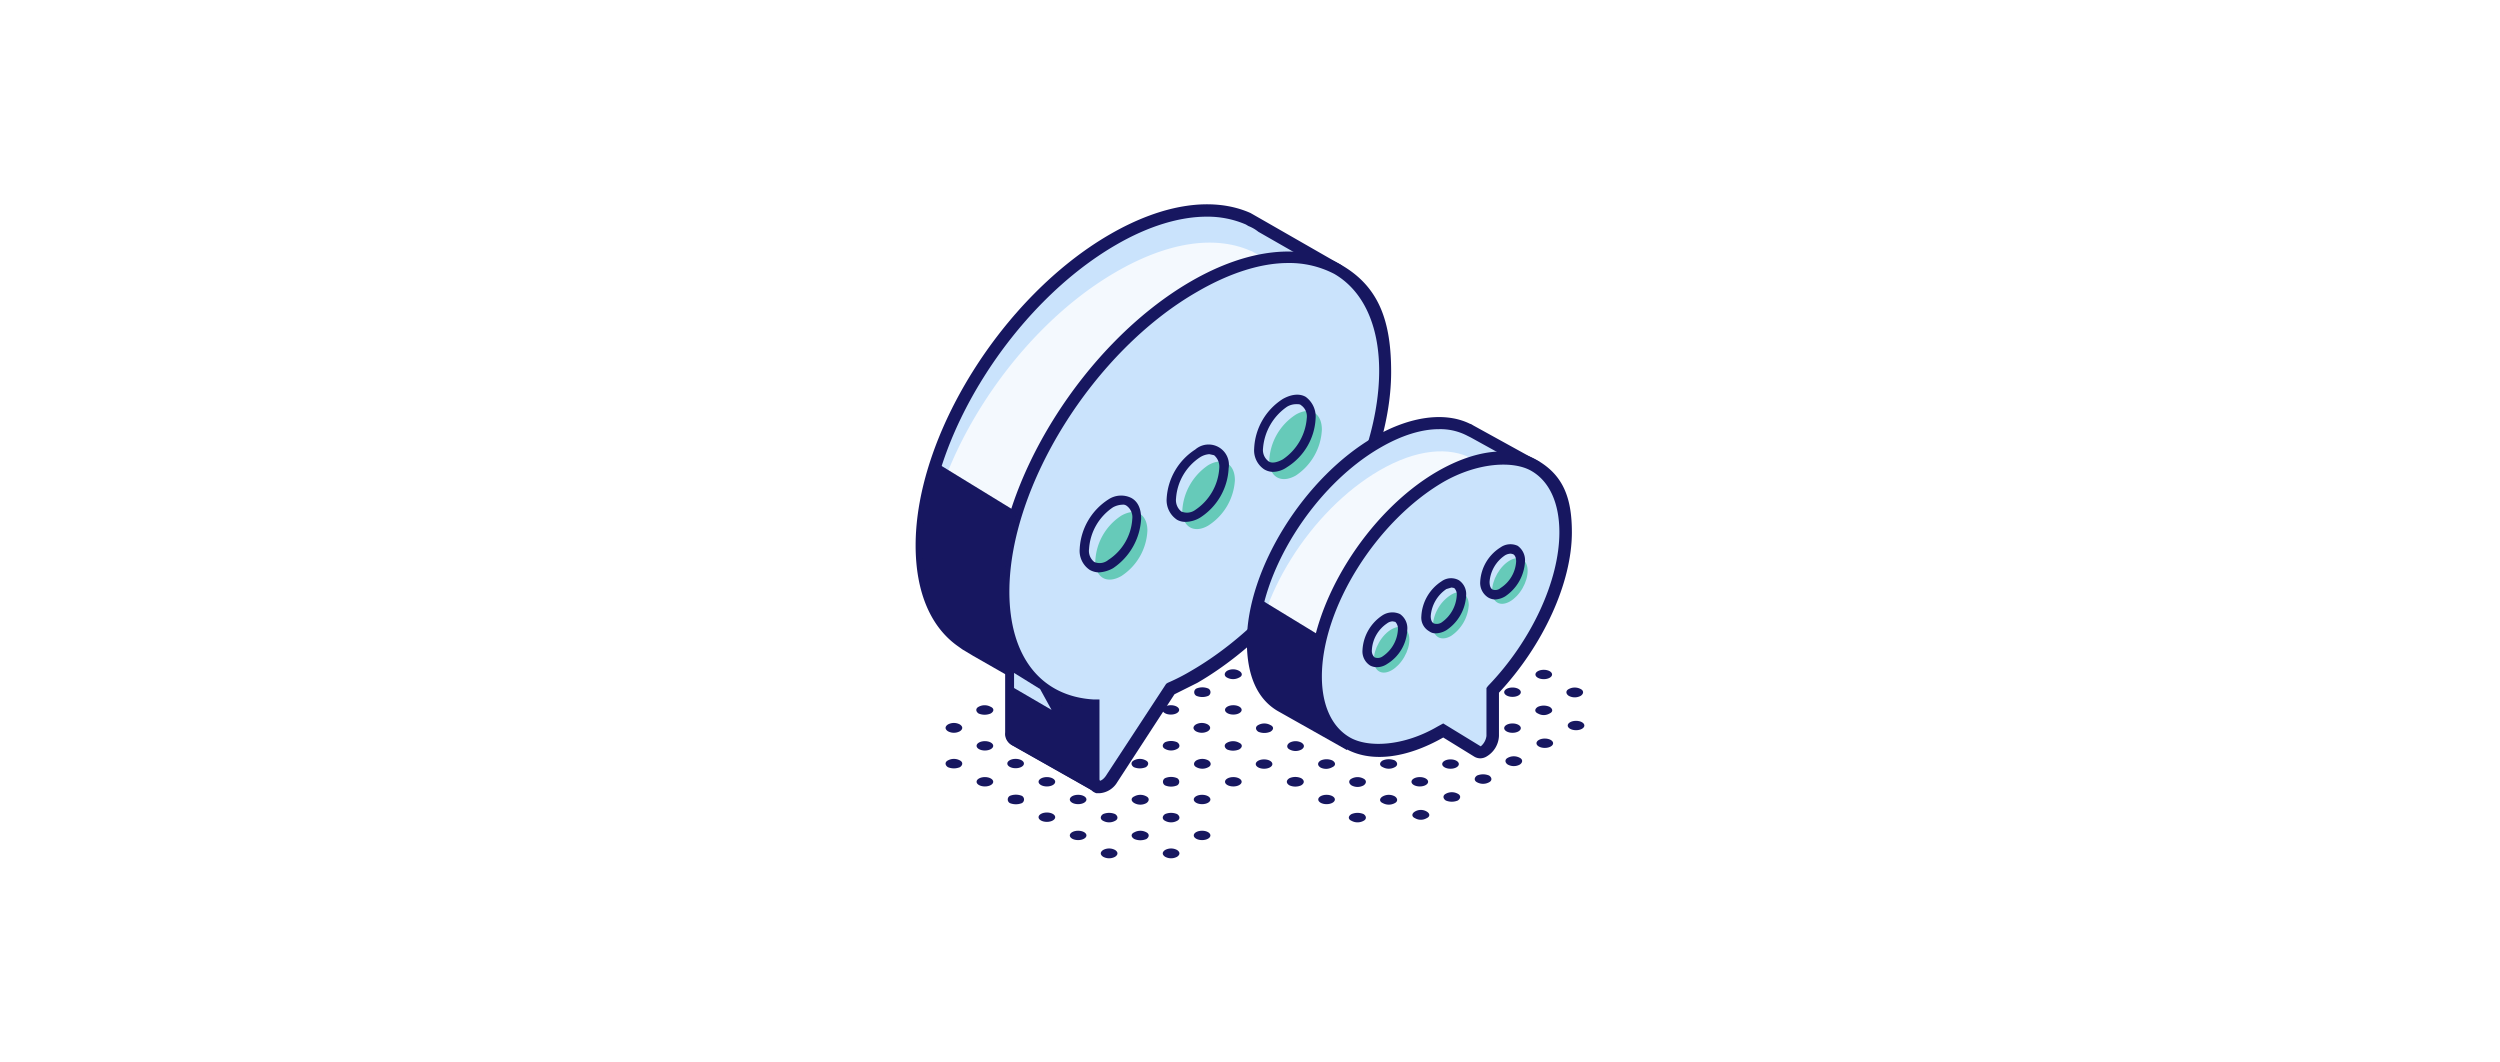 <svg height="204" viewBox="0 0 480 204" width="480" xmlns="http://www.w3.org/2000/svg"><path d="m0 0h480v204h-480z" fill="#fff"/><g fill="#171760"><path d="m261.8 156.3c.6.4.6 1 0 1.3a2.4 2.4 0 0 1 -2.3 0c-.7-.3-.7-.9 0-1.3a3 3 0 0 1 2.3 0z"/><ellipse cx="254.7" cy="153.5" rx="1.6" ry=".9"/><path d="m226 163.2c.6.4.6.9 0 1.3a2.4 2.4 0 0 1 -2.3 0c-.6-.4-.6-.9 0-1.3a2.4 2.4 0 0 1 2.3 0z"/><ellipse cx="230.8" cy="160.4" rx="1.6" ry=".9"/><path d="m249.8 149.4c.7.4.7 1 0 1.4a2.8 2.8 0 0 1 -2.2 0c-.7-.4-.7-1 0-1.4a2.8 2.8 0 0 1 2.2 0z"/><path d="m214.1 163.2c.6.4.6.9 0 1.3a2.4 2.4 0 0 1 -2.3 0c-.6-.4-.6-.9 0-1.3a2.4 2.4 0 0 1 2.3 0z"/><path d="m220.1 159.8c.6.3.6.9 0 1.3a3 3 0 0 1 -2.3 0c-.7-.4-.7-1 0-1.3a2.4 2.4 0 0 1 2.3 0z"/><path d="m226 156.3c.6.4.6 1 0 1.3a2.4 2.4 0 0 1 -2.3 0c-.6-.3-.6-.9 0-1.3a3 3 0 0 1 2.3 0z"/><ellipse cx="230.8" cy="153.5" rx="1.6" ry=".9"/><ellipse cx="236.8" cy="150.1" rx="1.6" ry=".9"/><ellipse cx="242.7" cy="146.7" rx="1.6" ry=".9"/><ellipse cx="207" cy="160.4" rx="1.6" ry=".9"/><path d="m214.1 156.3c.6.4.6 1 0 1.3a2.4 2.4 0 0 1 -2.3 0c-.6-.3-.6-.9 0-1.3a3 3 0 0 1 2.3 0z"/><path d="m220.1 152.9c.6.3.6.9 0 1.3a2.4 2.4 0 0 1 -2.3 0c-.7-.4-.7-1 0-1.3a2.4 2.4 0 0 1 2.3 0z"/><path d="m226 149.4a.8.8 0 0 1 0 1.4 3 3 0 0 1 -2.3 0 .8.8 0 0 1 0-1.4 3 3 0 0 1 2.3 0z"/><path d="m232 146c.6.4.6 1 0 1.3a2.4 2.4 0 0 1 -2.3 0c-.6-.3-.6-.9 0-1.3a2.4 2.4 0 0 1 2.3 0z"/><path d="m237.9 142.6c.7.3.7.9 0 1.3a3 3 0 0 1 -2.3 0c-.6-.4-.6-1 0-1.3a2.4 2.4 0 0 1 2.3 0z"/><ellipse cx="201" cy="156.9" rx="1.6" ry=".9"/><ellipse cx="207" cy="153.5" rx="1.6" ry=".9"/><path d="m220 146c.6.3.6.9 0 1.3a3 3 0 0 1 -2.3 0c-.6-.4-.6-1 0-1.3a2.4 2.4 0 0 1 2.3 0z"/><path d="m226 142.5c.6.4.6 1 0 1.3a2.4 2.4 0 0 1 -2.3 0c-.6-.3-.6-.9 0-1.3a3 3 0 0 1 2.3 0z"/><path d="m231.9 139.1c.6.4.6.9 0 1.3a2.4 2.4 0 0 1 -2.3 0c-.6-.4-.6-.9 0-1.3a2.4 2.4 0 0 1 2.3 0z"/><path d="m196.2 152.8a.8.8 0 0 1 0 1.4 3.1 3.1 0 0 1 -2.3 0 .8.8 0 0 1 0-1.4 3.1 3.1 0 0 1 2.3 0z"/><ellipse cx="201" cy="150.1" rx="1.6" ry=".9"/><ellipse cx="224.8" cy="136.3" rx="1.6" ry=".9"/><ellipse cx="189.1" cy="150.1" rx="1.6" ry=".9"/><ellipse cx="195" cy="146.6" rx="1.6" ry=".9"/><path d="m184.3 146c.6.3.6.9 0 1.3a3 3 0 0 1 -2.3 0c-.6-.4-.6-1 0-1.3a2.4 2.4 0 0 1 2.3 0z"/><ellipse cx="189.1" cy="143.2" rx="1.6" ry=".9"/><path d="m184.3 139.1c.6.4.6.9 0 1.3a2.4 2.4 0 0 1 -2.3 0c-.6-.4-.6-.9 0-1.3a2.4 2.4 0 0 1 2.3 0z"/><path d="m190.2 135.7c.7.3.7.9 0 1.3a3 3 0 0 1 -2.3 0c-.6-.4-.6-1 0-1.3a2.4 2.4 0 0 1 2.3 0z"/><path d="m267.8 152.9c.6.4.6 1 0 1.3a2.4 2.4 0 0 1 -2.3 0c-.7-.3-.7-.9 0-1.3a2.4 2.4 0 0 1 2.3 0z"/><ellipse cx="272.6" cy="150.1" rx="1.6" ry=".9"/><ellipse cx="278.5" cy="146.7" rx="1.6" ry=".9"/><ellipse cx="284.5" cy="143.3" rx="1.6" ry=".9"/><ellipse cx="290.4" cy="139.8" rx="1.6" ry=".9"/><path d="m297.5 135.7c.7.4.7 1 0 1.3a2.2 2.2 0 0 1 -2.2 0c-.7-.3-.7-.9 0-1.3a2.8 2.8 0 0 1 2.2 0z"/><path d="m303.5 132.3c.6.3.6.9 0 1.3a2.4 2.4 0 0 1 -2.3 0c-.6-.4-.6-1 0-1.3a2.4 2.4 0 0 1 2.3 0z"/><path d="m259.5 149.5a2.4 2.4 0 0 1 2.3 0c.6.3.6.9 0 1.3a2.4 2.4 0 0 1 -2.3 0c-.6-.4-.6-1 0-1.3z"/><path d="m267.8 146c.6.4.6 1 0 1.3a2.4 2.4 0 0 1 -2.3 0c-.7-.3-.7-.9 0-1.3a3 3 0 0 1 2.3 0z"/><ellipse cx="278.5" cy="139.8" rx="1.6" ry=".9"/><ellipse cx="284.5" cy="136.4" rx="1.6" ry=".9"/><ellipse cx="290.4" cy="132.9" rx="1.6" ry=".9"/><ellipse cx="296.4" cy="129.5" rx="1.6" ry=".9"/><path d="m253.6 146a2.8 2.8 0 0 1 2.2 0c.7.4.7 1 0 1.3a2.4 2.4 0 0 1 -2.2.1c-.7-.4-.7-1 0-1.4z"/><path d="m285.6 128.8c.7.4.7 1 0 1.4a3 3 0 0 1 -2.3 0c-.6-.4 1.7-1.7 2.3-1.4z"/><path d="m289.3 125.4a2.4 2.4 0 0 1 2.3 0c.6.4.6 1 0 1.3a2.4 2.4 0 0 1 -2.3 0c-.6-.3-.6-.9 0-1.3z"/><path d="m247.6 142.6a2.4 2.4 0 0 1 2.3 0c.6.4.6.9 0 1.3a2.4 2.4 0 0 1 -2.3 0c-.6-.3-.6-.9 0-1.3z"/><path d="m241.6 139.2a2.4 2.4 0 0 1 2.3 0c.7.3.7.9 0 1.3a3 3 0 0 1 -2.3 0c-.6-.4-.6-1 0-1.3z"/><ellipse cx="236.8" cy="136.3" rx="1.6" ry=".9"/><path d="m229.7 132.2a3 3 0 0 1 2.3 0 .8.8 0 0 1 0 1.4 3 3 0 0 1 -2.3 0 .8.8 0 0 1 0-1.4z"/><path d="m237.9 128.8c.7.4.7 1 0 1.3a2.4 2.4 0 0 1 -2.3 0c-.6-.3-.6-.9 0-1.3a2.4 2.4 0 0 1 2.3 0z"/><path d="m271.7 155.8a2.2 2.2 0 0 1 2.2 0c.7.4.7 1 0 1.3a2.2 2.2 0 0 1 -2.2 0c-.7-.3-.7-.9 0-1.3z"/><path d="m279.9 152.4c.6.3.6.9 0 1.3a3 3 0 0 1 -2.3 0c-.6-.4-.6-1 0-1.3a2.4 2.4 0 0 1 2.3 0z"/><path d="m285.9 148.9c.6.4.6 1 0 1.3a2.4 2.4 0 0 1 -2.3 0c-.6-.3-.6-.9 0-1.3a3 3 0 0 1 2.3 0z"/><path d="m291.8 145.5c.6.3.6.9 0 1.3a2.4 2.4 0 0 1 -2.3 0c-.6-.4-.6-1 0-1.3a2.4 2.4 0 0 1 2.3 0z"/><ellipse cx="296.6" cy="142.7" rx="1.6" ry=".9"/><ellipse cx="302.6" cy="139.3" rx="1.6" ry=".9"/></g><path d="m257.6 54a2.1 2.1 0 0 0 -.9-2.3l-14.5-8.2a9.3 9.3 0 0 0 -1.9-1.1l-.5-.3h-.2c-6.7-3-15.7-1.9-25.9 4-20.3 11.6-36.7 37.9-36.7 58.6 0 8.9 2.8 15.1 7.8 18.6l.2.2.4.2a7.8 7.8 0 0 0 2 1.1l6.9 4v11.9a1.4 1.4 0 0 0 .8 1.5l14.7 8.3a1.1 1.1 0 0 0 1.5-.6l4.7-13.5.7-4.1-11.6-2.9 4-6 4.6-2.4c8.6-4.9 16.5-12.6 22.7-21.2l10.9-8.1z" fill="#cae3fc"/><path d="m258.2 60.1a2 2 0 0 0 -1-2.2l-14.4-8.3-2-1.1-.5-.3h-.1c-6.7-3-15.7-1.9-25.9 4-20.3 11.7-36.7 38-36.7 58.7 0 8.9 32.1 18.7 32.1 18.7l4.6-2.4c8.6-4.9 16.4-12.5 22.7-21.2l10.9-8.1z" fill="#f4f9fe"/><path d="m210.3 151.8a2.3 2.3 0 0 1 -1.1-.3l-14.7-8.3a2.6 2.6 0 0 1 -1.4-2.5v-11.2l-6.3-3.6-2-1.2-.7-.5c-5.4-3.7-8.3-10.5-8.3-19.5 0-21.1 16.7-47.8 37.3-59.7 10.2-5.9 19.8-7.3 27-4.1l.7.4 2.1 1.2 14.3 8.2a3.2 3.2 0 0 1 1.5 3.7l-10.4 38-11 8.2c-6.7 9.2-14.6 16.6-23 21.4l-4.4 2.3-2.9 4.4 11 2.8-.9 5.1-4.7 13.7a2.5 2.5 0 0 1 -1.3 1.4zm21.4-110.2c-5.2 0-11.2 1.8-17.4 5.4-19.9 11.5-36.1 37.4-36.1 57.7 0 8.3 2.4 14.2 7.3 17.6l.6.4a10.8 10.8 0 0 0 1.8 1.1l7.6 4.4v12.5a.6.6 0 0 0 .1.4l14.8 8.4 4.4-13.5.5-2.8-12-3 5-7.8h.3a47.3 47.3 0 0 0 4.5-2.3c8.2-4.7 15.9-12 22.4-20.9l.2-.3 10.6-7.9 10.2-37.3a.9.9 0 0 0 -.4-.9l-14.5-8.3a7.2 7.2 0 0 0 -1.9-1.1l-.5-.3a18.6 18.6 0 0 0 -7.5-1.5z" fill="#171760"/><path d="m211.4 129.8-9.2 2.2-9.2-5.2v13.8a2.4 2.4 0 0 0 1.4 2.5l15.4 8.7a1.1 1.1 0 0 0 .8.3h.5a1.9 1.9 0 0 0 1-1l4.9-14.5.9-5.1z" fill="#171760"/><path d="m229.3 54.9c-20.3 11.7-36.7 38-36.7 58.7 0 13.5 6.9 21.3 17.3 21.9v14.1c0 2.1 2.2 2.1 3.6-.1l11.2-17.2 4.6-2.4c20.2-11.7 36.7-37.9 36.7-58.6s-16.5-28.1-36.7-16.4z" fill="#cae3fc"/><path d="m211.1 152.3h-.6a2.5 2.5 0 0 1 -1.7-2.6v-13c-10.8-1.2-17.4-9.9-17.4-23 0-21 16.7-47.8 37.3-59.7 10.9-6.3 21.3-7.4 28.7-3.2s9.7 10.9 9.7 20.6c0 21-16.7 47.8-37.2 59.7l-4.4 2.2-11 16.9a4.3 4.3 0 0 1 -3.4 2.1zm36.2-101.8c-5.2 0-11.2 1.9-17.4 5.5-19.9 11.4-36.1 37.3-36.1 57.6 0 12.4 6 20.1 16.2 20.7h1.1v15.2a.6.6 0 0 0 .1.4c.1 0 .7-.2 1.3-1.2l11.4-17.4.3-.2a38.1 38.1 0 0 0 4.5-2.3c19.9-11.5 36.1-37.3 36.1-57.6 0-8.8-3.1-15.4-8.6-18.6a18.6 18.6 0 0 0 -8.9-2.1z" fill="#171760"/><path d="m220.3 101.9a11 11 0 0 1 -5 8.7c-2.8 1.6-5 .3-5-2.9a11 11 0 0 1 5-8.7c2.8-1.6 5-.3 5 2.9z" fill="#66cab9"/><path d="m211 109.9a3.7 3.7 0 0 1 -1.8-.5 4.4 4.4 0 0 1 -1.9-4 12 12 0 0 1 5.5-9.5 4.4 4.4 0 0 1 4.4-.3c1.3.7 1.9 2.1 1.9 4a12.2 12.2 0 0 1 -5.4 9.5 6.3 6.3 0 0 1 -2.7.8zm4.5-13a4.1 4.1 0 0 0 -1.8.5 10.4 10.4 0 0 0 -4.6 8 2.7 2.7 0 0 0 1 2.5 2.6 2.6 0 0 0 2.7-.4 10.1 10.1 0 0 0 4.6-7.9 2.7 2.7 0 0 0 -1.1-2.5 1.1 1.1 0 0 0 -.8-.2z" fill="#171760"/><path d="m237.1 92.2a11.1 11.1 0 0 1 -5.1 8.7c-2.7 1.6-5 .3-5-2.9a11.3 11.3 0 0 1 5-8.7c2.8-1.6 5.1-.3 5.1 2.9z" fill="#66cab9"/><path d="m227.7 100.2a3.3 3.3 0 0 1 -1.7-.4 4.5 4.5 0 0 1 -2-4.1 12 12 0 0 1 5.5-9.4 3.9 3.9 0 0 1 6.4 3.6 11.9 11.9 0 0 1 -5.5 9.5 5.6 5.6 0 0 1 -2.7.8zm4.5-13a3.8 3.8 0 0 0 -1.8.6 10.3 10.3 0 0 0 -4.6 7.9 2.8 2.8 0 0 0 1 2.5 2.7 2.7 0 0 0 2.7-.3 10.4 10.4 0 0 0 4.6-8 2.9 2.9 0 0 0 -1-2.5z" fill="#171760"/><path d="m253.8 82.5a11.2 11.2 0 0 1 -5 8.8c-2.8 1.6-5.1.3-5.1-2.9a11.1 11.1 0 0 1 5.1-8.8c2.8-1.6 5-.3 5 2.9z" fill="#66cab9"/><path d="m244.4 90.6a3.4 3.4 0 0 1 -1.7-.5 4.4 4.4 0 0 1 -1.9-4 11.9 11.9 0 0 1 5.5-9.5c1.6-.9 3.2-1.1 4.4-.4a4.7 4.7 0 0 1 1.9 4.1 11.7 11.7 0 0 1 -5.5 9.4 4.8 4.8 0 0 1 -2.7.9zm4.5-13a3.5 3.5 0 0 0 -1.8.5 10.7 10.7 0 0 0 -4.6 8 2.7 2.7 0 0 0 1.1 2.5c.6.4 1.6.2 2.7-.4a10.5 10.5 0 0 0 4.6-7.9 2.6 2.6 0 0 0 -1.1-2.5c-.2-.2-.5-.2-.9-.2z" fill="#171760"/><path d="m293.7 88.9-11.3-6.2h-.1c-4.3-2.5-10.7-1.9-17.8 2.1-13.2 7.7-23.9 24.9-23.9 38.4 0 6.1 1.8 10.2 5.4 12.4l.4.3 11.5 6.3 1.8-6a34.9 34.9 0 0 0 4.8-2.3l.5-.3 6.7 4c1 .7 2.8-1.2 2.8-3v-8.7c8.3-8.7 14-20.5 14-30.4v-.7z" fill="#cae3fc"/><path d="m294 94.4-11.3-6.3c-4.4-2.4-10.7-1.9-17.8 2.2-13.3 7.7-24 24.8-24 38.4 0 6.1 34 2.6 34 2.6 8.2-8.6 14-20.4 14-30.3 0-.3-.1-.5-.1-.7z" fill="#f4f9fe"/><path d="m258.6 144-13.3-7.5c-3.9-2.3-5.9-6.8-5.9-13.3 0-13.9 11-31.6 24.6-39.4 6.8-3.9 13.5-4.8 18.3-2.4h.1l.5.3 12.7 7-5.9 6.6v.3c0 9.7-5.5 21.8-14 30.8v8.3a4.9 4.9 0 0 1 -2.3 4 2.1 2.1 0 0 1 -2.3 0l-6.1-3.7-4.3 2.1zm17.7-61.6c-3.4 0-7.2 1.2-11.2 3.5-12.9 7.4-23.4 24.2-23.4 37.3 0 5.7 1.6 9.4 4.9 11.4l.5.3 10.1 5.6 1.5-5.2.6-.2a39.2 39.2 0 0 0 4.7-2.2l1-.7 7.3 4.4a2.8 2.8 0 0 0 1-2v-9.2l.4-.3c8.3-8.7 13.7-20.3 13.7-29.6v-1.1l4.6-5.1-9.6-5.3-.6-.3a11.2 11.2 0 0 0 -5.5-1.3z" fill="#171760"/><path d="m300.6 102.2c0-13.6-10.7-18.4-24-10.7s-24 24.8-24 38.4 10.8 18.3 24 10.6l.5-.3 6.6 4.1c1.1.6 2.9-1.3 2.9-3v-8.8c8.3-8.6 14-20.4 14-30.3z" fill="#cae3fc"/><path d="m284.2 145.6a2.3 2.3 0 0 1 -1.1-.3l-6-3.7c-7.2 4.1-14.1 4.9-19 2s-6.6-7.3-6.6-13.7c0-13.9 11-31.6 24.5-39.4 7.3-4.2 14.2-5 19.2-2.1s6.6 7.3 6.6 13.8c0 9.7-5.5 21.7-14 30.8v8.3a4.8 4.8 0 0 1 -2.3 3.9 2.4 2.4 0 0 1 -1.3.4zm-7.1-6.7 7.2 4.4a3.1 3.1 0 0 0 1.1-2v-9.2l.3-.4c8.4-8.7 13.7-20.3 13.7-29.5 0-5.6-1.9-9.8-5.4-11.8s-10.3-1.6-16.8 2.1c-12.9 7.5-23.4 24.2-23.4 37.4 0 5.5 1.9 9.7 5.4 11.7s10.3 1.7 16.8-2.1z" fill="#171760"/><ellipse cx="267.2" cy="124.7" fill="#66cab9" rx="4.8" ry="2.8" transform="matrix(.5 -.866 .866 .5 25.6 293.8)"/><path d="m264.4 128.1a2.8 2.8 0 0 1 -1.3-.3 3.2 3.2 0 0 1 -1.5-3 8.5 8.5 0 0 1 3.9-6.7 3.5 3.5 0 0 1 3.3-.2 3.3 3.3 0 0 1 1.4 3 8.1 8.1 0 0 1 -3.9 6.6 3.5 3.5 0 0 1 -1.9.6zm3-8.8a1.9 1.9 0 0 0 -1.1.4 6.6 6.6 0 0 0 -2.9 5.1 1.7 1.7 0 0 0 .5 1.4 1.6 1.6 0 0 0 1.6-.2 6.6 6.6 0 0 0 2.9-5.1 1.9 1.9 0 0 0 -.5-1.5z" fill="#171760"/><path d="m282 116.2a7.7 7.7 0 0 1 -3.4 5.9c-1.9 1.1-3.5.2-3.5-2a7.6 7.6 0 0 1 3.5-5.9c1.8-1.1 3.4-.2 3.4 2z" fill="#66cab9"/><path d="m275.7 121.6a2 2 0 0 1 -1.3-.4 3 3 0 0 1 -1.5-2.9 8.5 8.5 0 0 1 3.9-6.7 3.1 3.1 0 0 1 3.3-.2 3.2 3.2 0 0 1 1.4 2.9 8.5 8.5 0 0 1 -3.8 6.7 4.1 4.1 0 0 1 -2 .6zm3-8.8-1 .3a6.9 6.9 0 0 0 -3 5.2c0 .7.2 1.2.6 1.4a1.7 1.7 0 0 0 1.5-.2 6.8 6.8 0 0 0 2.9-5.2 1.7 1.7 0 0 0 -.5-1.4z" fill="#171760"/><ellipse cx="289.9" cy="111.6" fill="#66cab9" rx="4.8" ry="2.8" transform="matrix(.5 -.866 .866 .5 48.3 306.8)"/><path d="m287 115.1a2.8 2.8 0 0 1 -1.3-.4 3.3 3.3 0 0 1 -1.5-3 8.3 8.3 0 0 1 3.9-6.6 3.3 3.3 0 0 1 3.3-.3 3.4 3.4 0 0 1 1.4 3 8.6 8.6 0 0 1 -3.8 6.7 4.1 4.1 0 0 1 -2 .6zm3.1-8.8a2.3 2.3 0 0 0 -1.1.3 6.7 6.7 0 0 0 -3 5.1q0 1.2.6 1.5a1.5 1.5 0 0 0 1.5-.3 6.5 6.5 0 0 0 3-5.1c0-.7-.2-1.2-.6-1.4z" fill="#171760"/><path d="m241.7 114.9 11.8 7.2-.9 10 2.2 8.7-11.9-7.5-2.3-5.4.2-8.2z" fill="#171760"/><path d="m179.7 88.8 15.5 9.5-2.6 13 1.3 11.5 2.6 7.3-13.3-7.8-4.6-7.2-1.6-8.8.5-8z" fill="#171760"/><path d="m201.9 136.3-7.2-4.2v-2.9l5 3.1z" fill="#cae3fc"/></svg>